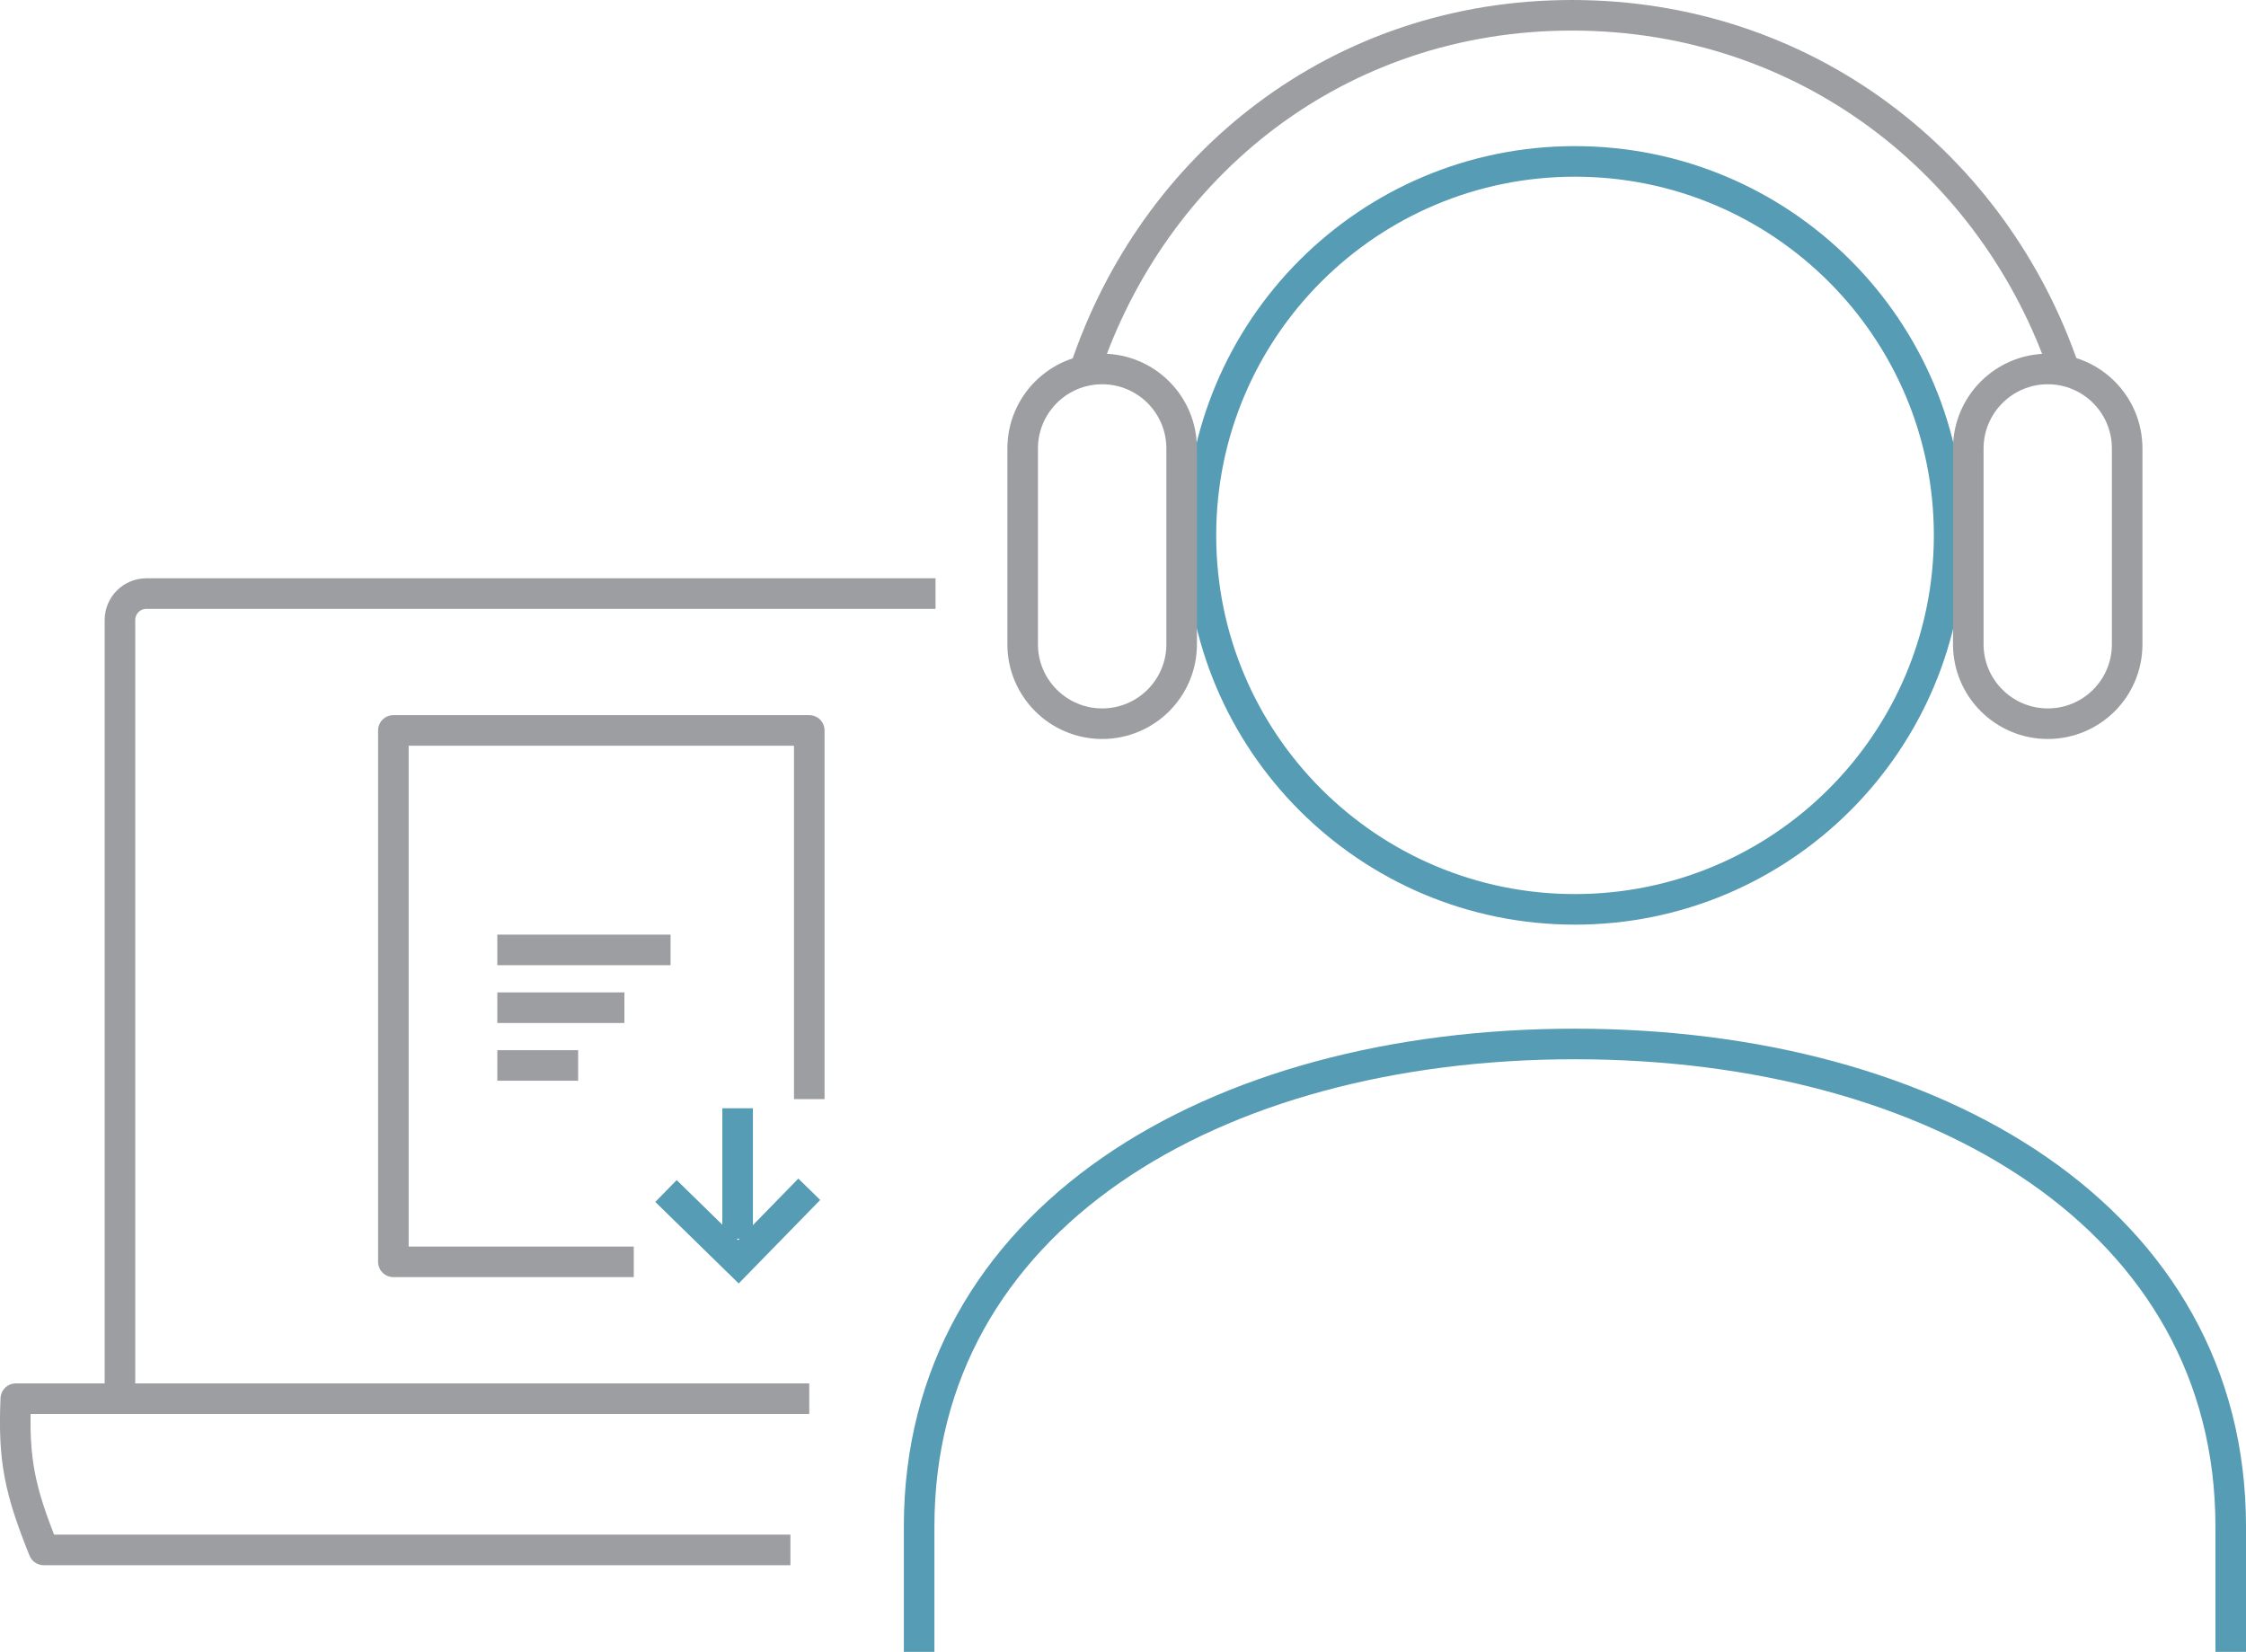 <?xml version="1.0" encoding="UTF-8"?><svg xmlns="http://www.w3.org/2000/svg" id="Layer_2" viewBox="0 0 220.39 162.11"><defs><style> .cls-1, .cls-2 { stroke-linejoin: round; } .cls-1, .cls-2, .cls-3, .cls-4 { fill: none; stroke-width: 3px; } .cls-1, .cls-3 { stroke: #559cb4; } .cls-2, .cls-4 { stroke: #9c9ea1; } .cls-3, .cls-4 { stroke-miterlimit: 10; } </style></defs><g id="Layer_1-2" data-name="Layer_1"><path class="cls-2" d="M79.41,137.26H1.55c-.25,5.93.34,8.9,2.74,14.84h73.27"/><path class="cls-4" d="M11.77,137.26V60.85c0-1.44,1.16-2.6,2.6-2.6h77.43"/><path class="cls-1" d="M218.89,162.11v-12.31c0-30.1-28.8-47.35-64.36-47.35s-64.34,17.25-64.34,47.35v12.31"/><path class="cls-3" d="M117.84,52.54c0,20.28,16.44,36.7,36.7,36.7s36.72-16.42,36.72-36.7-16.44-36.7-36.72-36.7-36.7,16.43-36.7,36.7Z"/><path class="cls-4" d="M200.94,71.02c-4.3,0-7.8-3.49-7.8-7.79v-19.22c0-4.3,3.5-7.8,7.8-7.8s7.79,3.49,7.79,7.8v19.22c0,4.3-3.48,7.79-7.79,7.79Z"/><path class="cls-4" d="M108.15,71.02c-4.3,0-7.8-3.49-7.8-7.79v-19.22c0-4.3,3.49-7.8,7.8-7.8s7.8,3.49,7.8,7.8v19.22c0,4.3-3.49,7.79-7.8,7.79Z"/><path class="cls-4" d="M202.6,36.42c-6.91-20.36-25.47-34.92-48.35-34.92s-41.07,14.56-47.83,34.92"/><line class="cls-2" x1="48.8" y1="93.22" x2="65.8" y2="93.22"/><line class="cls-3" x1="72.38" y1="108.76" x2="72.38" y2="121.56"/><line class="cls-2" x1="48.8" y1="98.89" x2="61.27" y2="98.89"/><line class="cls-2" x1="48.8" y1="104.56" x2="56.73" y2="104.56"/><polyline class="cls-2" points="79.41 107.86 79.41 71.68 47.67 71.68 38.6 71.68 38.6 123.83 62.19 123.83"/><polyline class="cls-3" points="79.41 116.71 72.46 123.83 65.35 116.88"/></g></svg>
